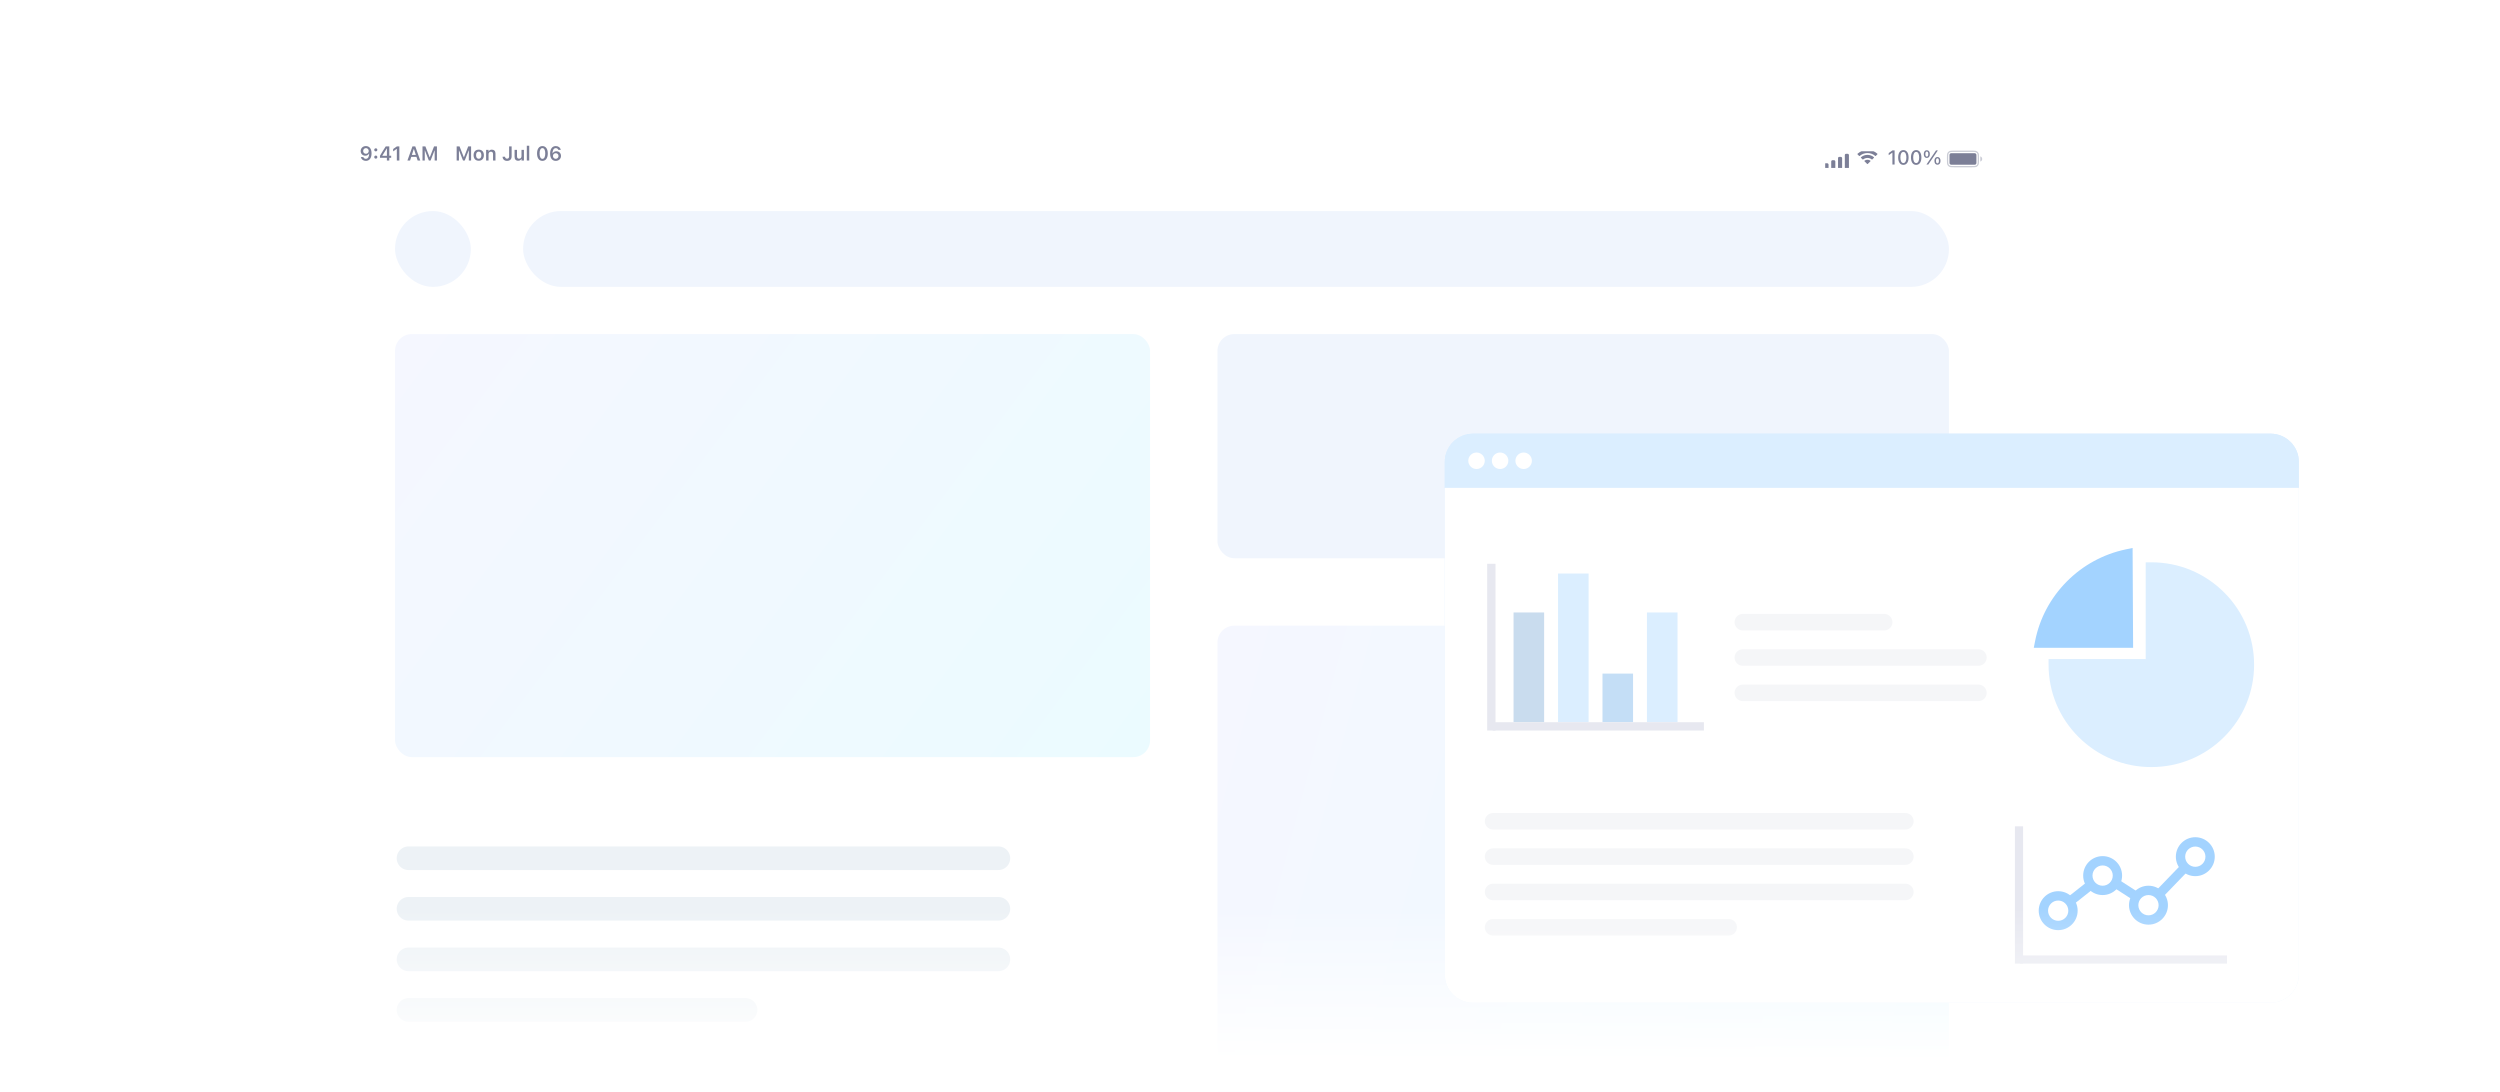 <svg width="435" height="190" viewBox="0 0 435 190" fill="none" xmlns="http://www.w3.org/2000/svg"><defs><symbol id="content" viewBox="0 0 435 190" preserveAspectRatio="xMidYMid meet"><g id="NoColourRemove" clip-path="url(#a)"><g filter="url(#b)"><g clip-path="url(#c)"><rect x="57" y="20" width="293.849" height="283.878" rx="7.038" fill="white"/><rect x="68.731" y="35.25" width="13.197" height="13.197" rx="6.598" fill="#F0F5FD"/><rect x="91.019" y="35.25" width="248.1" height="13.197" rx="6.598" fill="#F0F5FD"/><rect x="68.731" y="56.658" width="131.382" height="73.609" rx="2.933" fill="url(#d)"/><g clip-path="url(#e)"><path d="M71.078 147.863H173.72" stroke="#EDF2F6" stroke-width="4.106" stroke-linecap="round"/><path d="M71.078 156.661H173.72" stroke="#EDF2F6" stroke-width="4.106" stroke-linecap="round"/><path d="M71.078 165.459H173.72" stroke="#EDF2F6" stroke-width="4.106" stroke-linecap="round"/><path d="M71.078 174.257H129.731" stroke="#EDF2F6" stroke-width="4.106" stroke-linecap="round"/><path d="M71.078 191.852H173.72" stroke="#EDF2F6" stroke-width="4.106" stroke-linecap="round"/></g><rect x="211.84" y="56.658" width="127.276" height="39.004" rx="2.933" fill="#F0F5FD"/><rect x="211.84" y="107.393" width="127.276" height="202.351" rx="2.933" fill="url(#f)"/><g clip-path="url(#g)"><path d="M63.671 23.946C63.138 23.946 62.759 24.31 62.759 24.809V24.812C62.759 25.278 63.089 25.622 63.56 25.622C63.897 25.622 64.111 25.45 64.201 25.256H64.235C64.235 25.275 64.234 25.293 64.234 25.312C64.215 25.782 64.05 26.163 63.66 26.163C63.444 26.163 63.293 26.05 63.228 25.878L63.223 25.861H62.791L62.795 25.88C62.873 26.256 63.21 26.523 63.66 26.523C64.278 26.523 64.65 26.033 64.65 25.207V25.203C64.65 24.319 64.195 23.946 63.671 23.946ZM63.669 25.285C63.39 25.285 63.188 25.081 63.188 24.797V24.793C63.188 24.52 63.404 24.303 63.674 24.303C63.946 24.303 64.159 24.523 64.159 24.803V24.807C64.159 25.084 63.946 25.285 63.669 25.285ZM65.388 24.872C65.544 24.872 65.658 24.753 65.658 24.603C65.658 24.451 65.544 24.334 65.388 24.334C65.233 24.334 65.117 24.451 65.117 24.603C65.117 24.753 65.233 24.872 65.388 24.872ZM65.388 26.134C65.544 26.134 65.658 26.016 65.658 25.865C65.658 25.713 65.544 25.596 65.388 25.596C65.233 25.596 65.117 25.713 65.117 25.865C65.117 26.016 65.233 26.134 65.388 26.134ZM67.316 26.462H67.736V25.991H68.066V25.628H67.736V24.008H67.115C66.782 24.514 66.433 25.079 66.115 25.632V25.991H67.316V26.462ZM66.523 25.639V25.613C66.761 25.196 67.045 24.742 67.297 24.358H67.323V25.639H66.523ZM69.048 26.462H69.487V24.008H69.05L68.409 24.458V24.872L69.019 24.439H69.048V26.462ZM70.892 26.462H71.351L71.555 25.828H72.464L72.67 26.462H73.129L72.258 24.008H71.763L70.892 26.462ZM71.996 24.463H72.025L72.355 25.489H71.666L71.996 24.463ZM73.516 26.462H73.912V24.717H73.941L74.621 26.462H74.921L75.601 24.717H75.632V26.462H76.026V24.008H75.523L74.786 25.895H74.757L74.019 24.008H73.516V26.462Z" fill="#7C7F97"/><path d="M79.459 26.462H79.855V24.717H79.884L80.565 26.462H80.864L81.544 24.717H81.575V26.462H81.97V24.008H81.466L80.73 25.895H80.701L79.963 24.008H79.459V26.462ZM83.299 26.499C83.855 26.499 84.194 26.135 84.194 25.533V25.53C84.194 24.931 83.853 24.567 83.299 24.567C82.746 24.567 82.404 24.933 82.404 25.53V25.533C82.404 26.135 82.741 26.499 83.299 26.499ZM83.299 26.156C83.005 26.156 82.836 25.926 82.836 25.535V25.532C82.836 25.14 83.005 24.909 83.299 24.909C83.591 24.909 83.76 25.14 83.76 25.532V25.535C83.76 25.926 83.593 26.156 83.299 26.156ZM84.584 26.462H85.007V25.378C85.007 25.099 85.164 24.923 85.416 24.923C85.673 24.923 85.79 25.069 85.79 25.358V26.462H86.213V25.259C86.213 24.817 85.987 24.567 85.572 24.567C85.303 24.567 85.125 24.688 85.036 24.887H85.007V24.603H84.584V26.462ZM88.227 26.523C88.731 26.523 89.025 26.231 89.025 25.734V24.008H88.586V25.73C88.586 25.996 88.46 26.139 88.224 26.139C88.006 26.139 87.891 25.998 87.879 25.809L87.877 25.797H87.448L87.45 25.816C87.467 26.236 87.751 26.523 88.227 26.523ZM90.167 26.499C90.436 26.499 90.625 26.379 90.712 26.18H90.741V26.462H91.164V24.603H90.741V25.686C90.741 25.965 90.594 26.142 90.32 26.142C90.065 26.142 89.958 25.996 89.958 25.708V24.603H89.535V25.805C89.535 26.248 89.749 26.499 90.167 26.499ZM91.663 26.462H92.087V23.883H91.663V26.462ZM94.38 26.523C94.963 26.523 95.317 26.028 95.317 25.235V25.232C95.317 24.439 94.963 23.946 94.38 23.946C93.796 23.946 93.446 24.439 93.446 25.232V25.235C93.446 26.028 93.796 26.523 94.38 26.523ZM94.38 26.168C94.067 26.168 93.888 25.817 93.888 25.235V25.232C93.888 24.65 94.067 24.303 94.38 24.303C94.693 24.303 94.875 24.65 94.875 25.232V25.235C94.875 25.817 94.693 26.168 94.38 26.168ZM96.699 26.523C97.231 26.523 97.611 26.159 97.611 25.661V25.657C97.611 25.191 97.281 24.848 96.81 24.848C96.473 24.848 96.258 25.02 96.168 25.213H96.134C96.134 25.195 96.136 25.176 96.136 25.157C96.155 24.688 96.32 24.307 96.709 24.307C96.925 24.307 97.077 24.419 97.141 24.591L97.148 24.608H97.578L97.575 24.589C97.497 24.213 97.16 23.946 96.709 23.946C96.092 23.946 95.719 24.436 95.719 25.263V25.266C95.719 26.151 96.175 26.523 96.699 26.523ZM96.211 25.666V25.663C96.211 25.385 96.424 25.184 96.701 25.184C96.98 25.184 97.182 25.389 97.182 25.673V25.676C97.182 25.95 96.968 26.166 96.696 26.166C96.424 26.166 96.211 25.947 96.211 25.666Z" fill="#7C7F97"/><g clip-path="url(#h)"><rect x="321" y="25.288" width="0.714" height="2.678" rx="0.223" fill="#7C7F97"/><rect x="319.816" y="25.823" width="0.714" height="2.142" rx="0.223" fill="#7C7F97"/><rect x="318.633" y="26.403" width="0.714" height="1.562" rx="0.223" fill="#7C7F97"/><rect x="317.453" y="26.939" width="0.714" height="1.026" rx="0.223" fill="#7C7F97"/></g><g clip-path="url(#i)"><path d="M324.941 26.327C325.098 26.327 325.25 26.368 325.385 26.447L325.439 26.479C325.481 26.503 325.488 26.56 325.454 26.593L324.989 27.057C324.961 27.085 324.914 27.085 324.886 27.057L324.424 26.596C324.39 26.563 324.397 26.506 324.438 26.482L324.492 26.45C324.627 26.369 324.782 26.327 324.941 26.327Z" fill="#7C7F97"/><path d="M324.939 25.476C325.329 25.476 325.704 25.605 326.01 25.845L326.053 25.879C326.087 25.906 326.09 25.957 326.059 25.988L325.782 26.265C325.756 26.29 325.715 26.293 325.686 26.271L325.652 26.246C325.446 26.093 325.197 26.011 324.939 26.011C324.678 26.011 324.428 26.094 324.221 26.249L324.187 26.274C324.158 26.296 324.118 26.293 324.092 26.268L323.814 25.991C323.783 25.96 323.786 25.909 323.821 25.882L323.864 25.848C324.17 25.606 324.546 25.476 324.939 25.476Z" fill="#7C7F97"/><path d="M324.938 24.623C325.558 24.623 326.151 24.842 326.62 25.242L326.66 25.276C326.692 25.304 326.694 25.353 326.664 25.384L326.387 25.659C326.36 25.686 326.317 25.688 326.288 25.664L326.254 25.635C325.885 25.326 325.422 25.158 324.938 25.158C324.453 25.158 323.988 25.327 323.619 25.638L323.584 25.667C323.555 25.691 323.512 25.689 323.486 25.663L323.209 25.387C323.179 25.357 323.181 25.308 323.213 25.28L323.253 25.246C323.722 24.843 324.317 24.623 324.938 24.623Z" fill="#7C7F97"/></g><path d="M329.28 27.157H329.661V24.703H329.28L328.634 25.162V25.536L329.251 25.096H329.28V27.157ZM331.188 27.217C331.753 27.217 332.094 26.722 332.094 25.931V25.927C332.094 25.137 331.753 24.643 331.188 24.643C330.621 24.643 330.281 25.137 330.281 25.927V25.931C330.281 26.722 330.621 27.217 331.188 27.217ZM331.188 26.9C330.858 26.9 330.666 26.531 330.666 25.931V25.927C330.666 25.327 330.858 24.961 331.188 24.961C331.516 24.961 331.71 25.327 331.71 25.927V25.931C331.71 26.531 331.516 26.9 331.188 26.9ZM333.415 27.217C333.98 27.217 334.322 26.722 334.322 25.931V25.927C334.322 25.137 333.98 24.643 333.415 24.643C332.849 24.643 332.509 25.137 332.509 25.927V25.931C332.509 26.722 332.849 27.217 333.415 27.217ZM333.415 26.9C333.085 26.9 332.893 26.531 332.893 25.931V25.927C332.893 25.327 333.085 24.961 333.415 24.961C333.744 24.961 333.937 25.327 333.937 25.927V25.931C333.937 26.531 333.744 26.9 333.415 26.9ZM335.267 26.014C335.597 26.014 335.797 25.754 335.797 25.341V25.339C335.797 24.926 335.597 24.669 335.267 24.669C334.937 24.669 334.736 24.926 334.736 25.339V25.341C334.736 25.754 334.937 26.014 335.267 26.014ZM335.52 27.157L337.184 24.703H336.866L335.202 27.157H335.52ZM335.267 25.786C335.105 25.786 335.013 25.621 335.013 25.341V25.339C335.013 25.06 335.105 24.897 335.267 24.897C335.428 24.897 335.522 25.06 335.522 25.339V25.341C335.522 25.621 335.428 25.786 335.267 25.786ZM337.117 27.191C337.447 27.191 337.648 26.933 337.648 26.519V26.518C337.648 26.104 337.447 25.846 337.117 25.846C336.787 25.846 336.587 26.104 336.587 26.518V26.519C336.587 26.933 336.787 27.191 337.117 27.191ZM337.117 26.963C336.956 26.963 336.864 26.798 336.864 26.519V26.518C336.864 26.237 336.956 26.074 337.117 26.074C337.279 26.074 337.371 26.237 337.371 26.518V26.519C337.371 26.798 337.279 26.963 337.117 26.963Z" fill="#7C7F97"/><rect x="339.211" y="25.185" width="4.686" height="2.008" rx="0.297" fill="#7C7F97"/><path opacity="0.4" d="M343.384 24.739C343.638 24.743 343.793 24.759 343.918 24.823C344.065 24.898 344.184 25.018 344.259 25.165C344.344 25.332 344.344 25.551 344.344 25.988V26.39L344.343 26.679C344.339 26.933 344.323 27.087 344.259 27.213L344.194 27.317C344.122 27.416 344.028 27.498 343.918 27.554L343.853 27.582C343.738 27.623 343.596 27.634 343.384 27.638L343.095 27.639H340.016L339.726 27.638C339.514 27.634 339.372 27.623 339.258 27.582L339.192 27.554C339.082 27.497 338.987 27.416 338.915 27.317L338.851 27.213C338.787 27.087 338.771 26.933 338.767 26.679L338.766 26.39V25.988C338.766 25.606 338.765 25.39 338.822 25.23L338.851 25.165C338.907 25.055 338.988 24.96 339.087 24.888L339.192 24.823C339.318 24.759 339.472 24.743 339.726 24.739L340.016 24.738H343.095L343.384 24.739ZM340.016 24.961C339.793 24.961 339.64 24.962 339.521 24.972C339.404 24.981 339.34 24.999 339.293 25.023C339.188 25.076 339.103 25.161 339.05 25.266C339.026 25.312 339.009 25.377 338.999 25.493C338.989 25.612 338.988 25.766 338.988 25.988V26.39C338.988 26.612 338.989 26.766 338.999 26.885C339.009 27.001 339.026 27.065 339.05 27.111C339.103 27.216 339.188 27.302 339.293 27.355C339.34 27.379 339.404 27.397 339.521 27.406C339.64 27.416 339.793 27.416 340.016 27.416H343.095C343.317 27.416 343.47 27.416 343.589 27.406C343.705 27.397 343.77 27.379 343.816 27.355C343.921 27.302 344.007 27.216 344.061 27.111C344.084 27.065 344.102 27.001 344.111 26.885C344.121 26.766 344.121 26.612 344.121 26.39V25.988C344.121 25.766 344.121 25.612 344.111 25.493C344.102 25.377 344.084 25.312 344.061 25.266C344.007 25.161 343.921 25.076 343.816 25.023C343.77 24.999 343.705 24.981 343.589 24.972C343.47 24.962 343.317 24.961 343.095 24.961H340.016ZM344.567 25.742C344.752 25.787 344.902 25.942 344.902 26.189C344.902 26.435 344.752 26.59 344.567 26.635V25.742Z" fill="#7C7F97"/></g></g></g><g filter="url(#j)"><g clip-path="url(#k)"><path d="M251.387 79.351C251.387 76.634 253.589 74.432 256.306 74.432H395.08C397.797 74.432 400 76.634 400 79.351V168.519C400 171.236 397.797 173.439 395.08 173.439H256.306C253.589 173.439 251.387 171.236 251.387 168.519V79.351Z" fill="#DBEEFF"/><path d="M251.387 79.351C251.387 76.634 253.589 74.432 256.306 74.432H395.08C397.797 74.432 400 76.634 400 79.351V83.861H251.387V79.351Z" fill="#DBEEFF"/><circle cx="256.915" cy="79.146" r="1.435" fill="white"/><circle cx="261.017" cy="79.146" r="1.435" fill="white"/><circle cx="265.115" cy="79.146" r="1.435" fill="white"/><rect width="148.613" height="89.578" transform="translate(251.387 83.861)" fill="white"/><rect width="5.319" height="19.1" transform="translate(263.359 105.537)" fill="#C9DCEE"/><rect width="5.319" height="25.87" transform="translate(271.098 98.768)" fill="#DBEEFF"/><rect width="5.319" height="8.462" transform="translate(278.832 116.176)" fill="#C4DEF6"/><rect width="5.319" height="19.1" transform="translate(286.57 105.537)" fill="#DBEEFF"/><rect x="258.766" y="97.075" width="1.451" height="29.013" fill="#E7E8F0"/><rect x="259.73" y="124.638" width="36.75" height="1.451" fill="#E7E8F0"/><g clip-path="url(#l)"><path d="M374.33 132.443C369.554 132.443 365.064 130.59 361.686 127.225C358.309 123.86 356.449 119.386 356.449 114.628V113.652H373.351V96.812H374.331C379.108 96.812 383.598 98.665 386.975 102.03C390.352 105.395 392.212 109.869 392.212 114.627C392.212 119.386 390.352 123.86 386.975 127.225C383.598 130.589 379.107 132.442 374.331 132.442L374.33 132.443ZM358.438 115.604C358.672 119.474 360.297 123.08 363.072 125.845C366.08 128.841 370.078 130.491 374.331 130.491C378.584 130.491 382.582 128.841 385.59 125.845C388.597 122.848 390.254 118.864 390.254 114.627C390.254 110.39 388.597 106.407 385.59 103.41C382.814 100.645 379.195 99.026 375.311 98.793V115.603H358.438V115.604Z" fill="#DBEEFF"/><path d="M374.374 115.02H357.258L358.59 121.681L364.022 128.446L368.942 130.803L374.374 131.316L379.089 130.803L384.418 128.446L388.928 123.629L391.183 117.479V113.482L390.158 107.435L384.418 100.978L378.166 98.006H374.374V115.02Z" fill="#DBEEFF"/><path d="M371.162 111.685H353.879L354.107 110.522C354.875 106.608 356.774 103.03 359.601 100.175C362.423 97.324 365.984 95.383 369.897 94.562L371.073 94.315L371.162 111.685ZM356.298 109.734H369.192L369.125 96.759C366.053 97.617 363.262 99.257 360.995 101.547C358.723 103.841 357.114 106.652 356.297 109.734H356.298Z" fill="#A3D3FF"/><path d="M357.367 104.052L354.805 110.509H370.281L369.359 99.337V95.853L363.414 98.312L357.367 104.052Z" fill="#A3D3FF"/></g><path d="M303.25 107.229H327.848" stroke="#F5F6F8" stroke-width="2.87" stroke-linecap="round"/><path d="M303.25 113.379H344.247" stroke="#F5F6F8" stroke-width="2.87" stroke-linecap="round"/><path d="M303.25 119.528H344.247" stroke="#F5F6F8" stroke-width="2.87" stroke-linecap="round"/><path d="M259.793 141.872H331.537" stroke="#F5F6F8" stroke-width="2.87" stroke-linecap="round"/><path d="M259.793 148.021H331.537" stroke="#F5F6F8" stroke-width="2.87" stroke-linecap="round"/><path d="M259.793 154.171H331.537" stroke="#F5F6F8" stroke-width="2.87" stroke-linecap="round"/><path d="M259.793 160.32H300.79" stroke="#F5F6F8" stroke-width="2.87" stroke-linecap="round"/></g></g><g clip-path="url(#m)"><path d="M368.52 152.969L367.641 154.333L371.299 156.695L372.179 155.33L368.52 152.969Z" fill="#A3D3FF"/><path d="M379.609 150.353L375.043 155.088L376.211 156.215L380.777 151.481L379.609 150.353Z" fill="#A3D3FF"/><path d="M363.331 153.302L359.641 156.222L360.647 157.495L364.337 154.576L363.331 153.302Z" fill="#A3D3FF"/><path d="M358.124 161.845C356.257 161.845 354.738 160.325 354.738 158.457C354.738 156.589 356.257 155.069 358.124 155.069C359.991 155.069 361.51 156.589 361.51 158.457C361.51 160.325 359.991 161.845 358.124 161.845ZM358.124 156.693C357.152 156.693 356.361 157.485 356.361 158.457C356.361 159.43 357.152 160.222 358.124 160.222C359.096 160.222 359.887 159.43 359.887 158.457C359.887 157.485 359.096 156.693 358.124 156.693Z" fill="#A3D3FF"/><path d="M365.858 155.74C363.992 155.74 362.473 154.22 362.473 152.352C362.473 150.484 363.992 148.964 365.858 148.964C367.725 148.964 369.244 150.484 369.244 152.352C369.244 154.22 367.725 155.74 365.858 155.74ZM365.858 150.588C364.886 150.588 364.095 151.379 364.095 152.352C364.095 153.325 364.886 154.116 365.858 154.116C366.831 154.116 367.621 153.325 367.621 152.352C367.621 151.379 366.831 150.588 365.858 150.588Z" fill="#A3D3FF"/><path d="M373.835 160.891C371.968 160.891 370.449 159.371 370.449 157.503C370.449 155.635 371.968 154.115 373.835 154.115C375.702 154.115 377.221 155.635 377.221 157.503C377.221 159.371 375.702 160.891 373.835 160.891ZM373.835 155.739C372.863 155.739 372.072 156.53 372.072 157.503C372.072 158.476 372.863 159.268 373.835 159.268C374.807 159.268 375.598 158.476 375.598 157.503C375.598 156.53 374.807 155.739 373.835 155.739Z" fill="#A3D3FF"/><path d="M381.983 152.451C380.117 152.451 378.598 150.931 378.598 149.063C378.598 147.195 380.117 145.675 381.983 145.675C383.85 145.675 385.369 147.195 385.369 149.063C385.369 150.931 383.85 152.451 381.983 152.451ZM381.983 147.299C381.011 147.299 380.22 148.09 380.22 149.063C380.22 150.036 381.011 150.827 381.983 150.827C382.956 150.827 383.746 150.036 383.746 149.063C383.746 148.09 382.956 147.299 381.983 147.299Z" fill="#A3D3FF"/></g><rect x="350.598" y="143.779" width="1.419" height="23.889" fill="#E7E8F0"/><rect x="351.547" y="166.248" width="35.951" height="1.419" fill="#E7E8F0"/><rect width="435" height="32" transform="translate(0 158)" fill="url(#n)"/></g><defs><filter id="b" x="51.126" y="15.597" width="305.596" height="295.626" filterUnits="userSpaceOnUse" color-interpolation-filters="sRGB"><feFlood flood-opacity="0" result="BackgroundImageFix"/><feColorMatrix in="SourceAlpha" type="matrix" values="0 0 0 0 0 0 0 0 0 0 0 0 0 0 0 0 0 0 127 0" result="hardAlpha"/><feOffset dy="1.471"/><feGaussianBlur stdDeviation="2.937"/><feComposite in2="hardAlpha" operator="out"/><feColorMatrix type="matrix" values="0 0 0 0 0 0 0 0 0 0 0 0 0 0 0 0 0 0 0.1 0"/><feBlend mode="normal" in2="BackgroundImageFix" result="effect1_dropShadow_877_18851"/><feBlend mode="normal" in="SourceGraphic" in2="effect1_dropShadow_877_18851" result="shape"/></filter><filter id="j" x="247.281" y="71.354" width="156.825" height="107.218" filterUnits="userSpaceOnUse" color-interpolation-filters="sRGB"><feFlood flood-opacity="0" result="BackgroundImageFix"/><feColorMatrix in="SourceAlpha" type="matrix" values="0 0 0 0 0 0 0 0 0 0 0 0 0 0 0 0 0 0 127 0" result="hardAlpha"/><feOffset dy="1.028"/><feGaussianBlur stdDeviation="2.053"/><feComposite in2="hardAlpha" operator="out"/><feColorMatrix type="matrix" values="0 0 0 0 0 0 0 0 0 0 0 0 0 0 0 0 0 0 0.1 0"/><feBlend mode="normal" in2="BackgroundImageFix" result="effect1_dropShadow_877_18851"/><feBlend mode="normal" in="SourceGraphic" in2="effect1_dropShadow_877_18851" result="shape"/></filter><linearGradient id="d" x1="68.731" y1="56.658" x2="188.225" y2="146.141" gradientUnits="userSpaceOnUse"><stop stop-color="#F5F7FF"/><stop offset="1" stop-color="#EBFBFF"/></linearGradient><linearGradient id="f" x1="211.84" y1="107.393" x2="380.752" y2="151.967" gradientUnits="userSpaceOnUse"><stop stop-color="#F5F7FF"/><stop offset="1" stop-color="#EBFBFF"/></linearGradient><linearGradient id="n" x1="217.5" y1="32" x2="217.5" y2="0" gradientUnits="userSpaceOnUse"><stop offset="0.165" stop-color="white"/><stop offset="1" stop-color="white" stop-opacity="0"/></linearGradient><clipPath id="a"><rect width="434.667" height="190" fill="white" transform="translate(0.332)"/></clipPath><clipPath id="c"><rect x="57" y="20" width="293.849" height="283.878" rx="7.038" fill="white"/></clipPath><clipPath id="e"><rect x="68.731" y="141.997" width="131.382" height="139.593" rx="2.933" fill="white"/></clipPath><clipPath id="g"><rect width="293.849" height="5.865" fill="white" transform="translate(57 22.347)"/></clipPath><clipPath id="h"><rect width="4.463" height="3.124" fill="white" transform="translate(317.582 24.627)"/></clipPath><clipPath id="i"><rect width="4.463" height="2.678" fill="white" transform="translate(322.938 24.851)"/></clipPath><clipPath id="k"><path d="M251.387 79.351C251.387 76.634 253.589 74.432 256.306 74.432H395.08C397.797 74.432 400 76.634 400 79.351V168.519C400 171.236 397.797 173.439 395.08 173.439H256.306C253.589 173.439 251.387 171.236 251.387 168.519V79.351Z" fill="white"/></clipPath><clipPath id="l"><rect width="38.332" height="38.127" fill="white" transform="translate(353.879 94.315)"/></clipPath><clipPath id="m"><rect width="34.059" height="23.889" fill="white" transform="translate(351.309 143.307)"/></clipPath></defs></symbol></defs><use href="#content"/></svg>